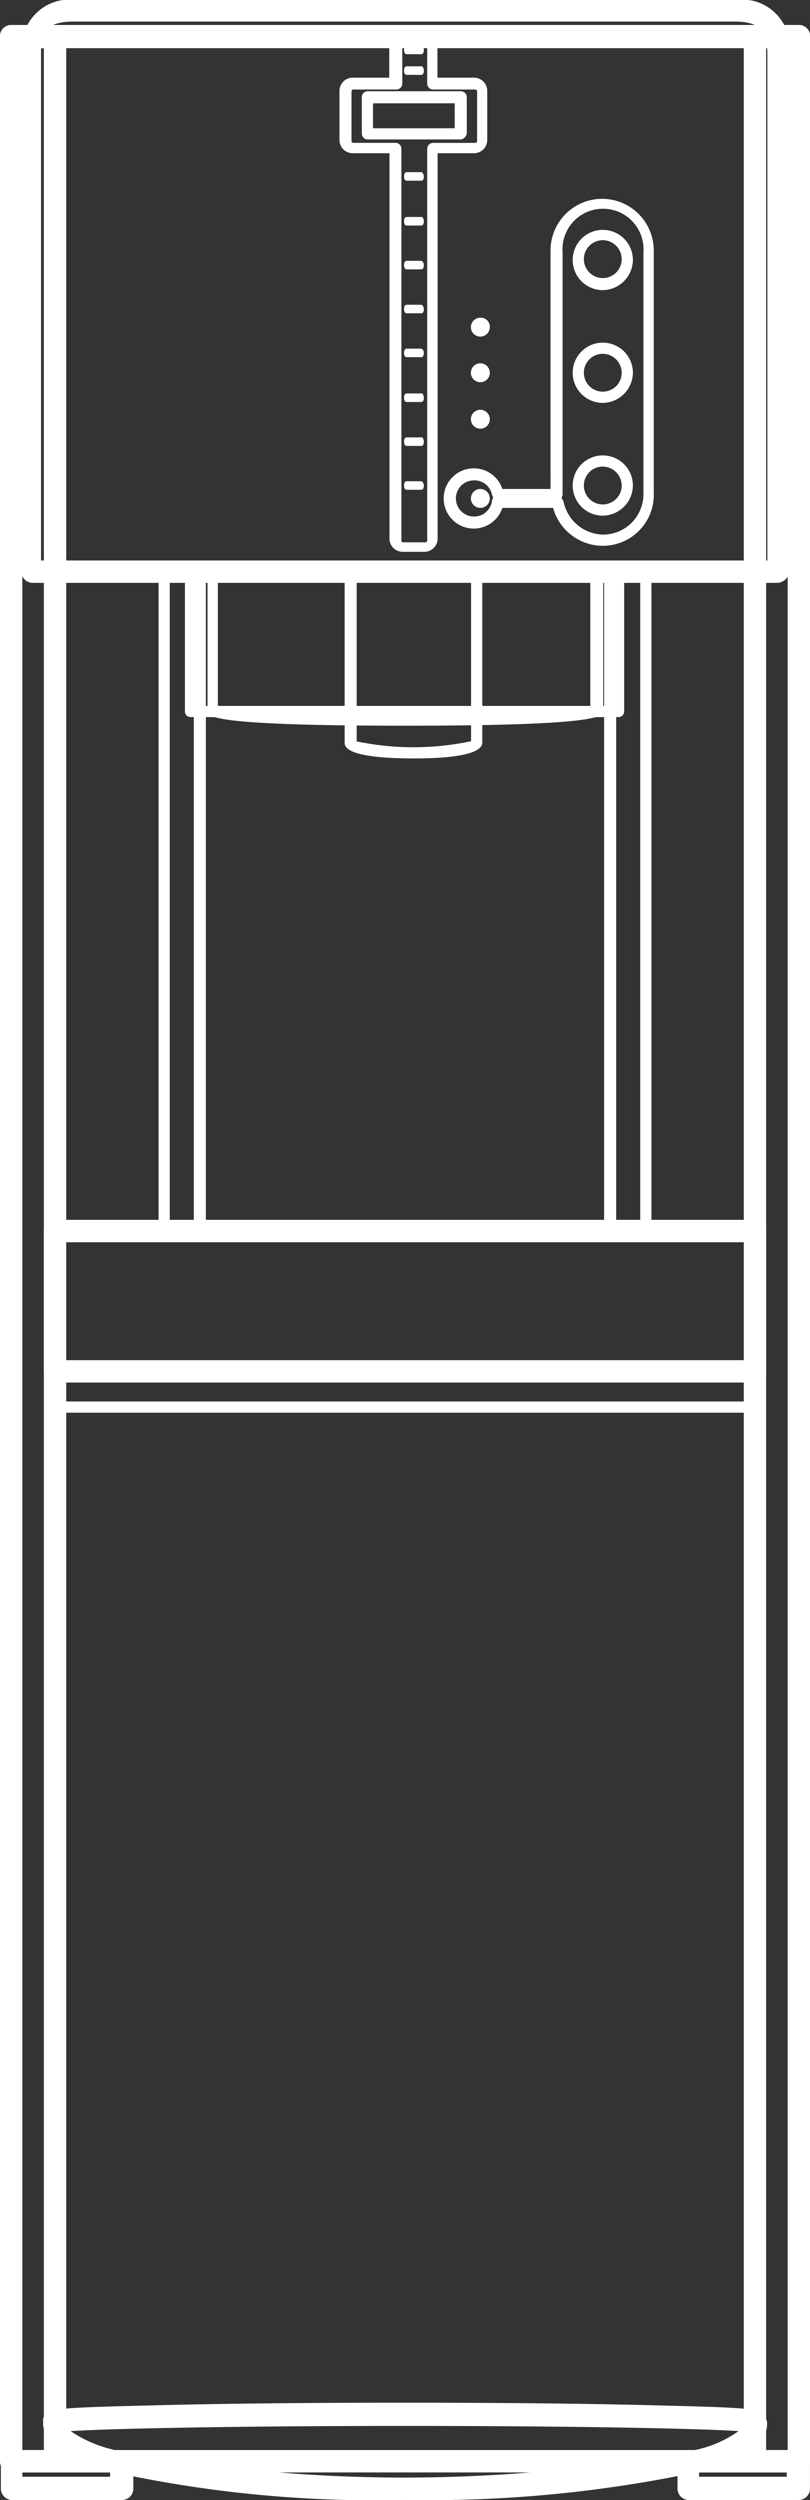 <svg xmlns="http://www.w3.org/2000/svg" width="37.969" height="117.096" viewBox="0 0 37.969 117.096">
  <rect x="0" y="0" width="37.969" height="117.096" fill="#333333" stroke="none"/>
  <g id="pro-list-06" transform="translate(-1155.4 -1048.3)">
    <path id="Path_928" data-name="Path 928" d="M2706.186,1171.9h-5.161a.534.534,0,0,1-.524-.524v-1.25a.534.534,0,0,1,.524-.524h5.161a.534.534,0,0,1,.524.524v1.25A.534.534,0,0,1,2706.186,1171.9Zm-4.677-1.089h4.113v-.2h-4.113Z" transform="translate(-1545.06 -6.503)" fill="#fff"/>
    <path id="Path_929" data-name="Path 929" d="M2789.985,1171.9h-5.161a.534.534,0,0,1-.524-.524v-1.25a.534.534,0,0,1,.524-.524h5.161a.534.534,0,0,1,.524.524v1.25A.534.534,0,0,1,2789.985,1171.9Zm-4.677-1.089h4.113v-.2h-4.113Z" transform="translate(-1597.141 -6.503)" fill="#fff"/>
    <path id="Path_930" data-name="Path 930" d="M2737.871,1002.436H2700.9a.521.521,0,0,1-.5-.524V888.324a.521.521,0,0,1,.5-.524h36.974a.52.52,0,0,1,.5.524v113.588A.52.52,0,0,1,2737.871,1002.436Zm-36.477-1.048h35.98v-112.5h-35.98Z" transform="translate(-1545 161.669)" fill="#fff"/>
    <path id="Path_931" data-name="Path 931" d="M2702.98,1002.436h-2.056a.534.534,0,0,1-.524-.524V888.324a.534.534,0,0,1,.524-.524h2.056a.534.534,0,0,1,.524.524v113.588A.534.534,0,0,1,2702.98,1002.436Zm-1.532-1.048h1.008v-112.5h-1.008Z" transform="translate(-1545 161.669)" fill="#fff"/>
    <path id="Path_1721" data-name="Path 1721" d="M2.056,281.7h0Z" transform="translate(1190.788 881.881)" fill="#fff"/>
    <path id="Path_932" data-name="Path 932" d="M2794.581,1002.436h-2.056a.534.534,0,0,1-.524-.524V888.324a.534.534,0,0,1,.524-.524h2.056a.534.534,0,0,1,.524.524v113.588A.534.534,0,0,1,2794.581,1002.436Zm-1.532-1.048h1.008v-112.5h-1.008Z" transform="translate(-1601.736 161.669)" fill="#fff"/>
    <path id="Path_934" data-name="Path 934" d="M2738.359,912.2H2703.4a.52.52,0,0,1-.5-.524V887.36a2.922,2.922,0,0,1,.114-.887,2.23,2.23,0,0,1,2.44-1.573h30.922a2.23,2.23,0,0,1,2.44,1.573,3.2,3.2,0,0,1,.076.887v24.274A.589.589,0,0,1,2738.359,912.2Zm-34.468-1.048h33.972V887.36a3.307,3.307,0,0,0-.076-.645c-.076-.363-.3-.806-1.487-.806h-30.922c-1.182,0-1.372.4-1.487.766a2.653,2.653,0,0,0-.076.645v23.83Z" transform="translate(-1546.492 163.4)" fill="#fff"/>
    <path id="Path_935" data-name="Path 935" d="M2738.862,1034.221h-32.868a.519.519,0,0,1-.494-.524v-6.573a.519.519,0,0,1,.494-.524h32.868a.519.519,0,0,1,.494.524v6.573A.519.519,0,0,1,2738.862,1034.221Zm-32.374-1.048h31.88v-5.524h-31.88Z" transform="translate(-1548.044 78.836)" fill="#fff"/>
    <path id="Path_1722" data-name="Path 1722" d="M32.807,4.2h0Z" transform="translate(1157.98 1110.027)" fill="#fff"/>
    <path id="Path_936" data-name="Path 936" d="M2739.206,1045.658h-32.84a.268.268,0,0,1-.266-.282v-1.694a.268.268,0,0,1,.266-.282h32.84a.268.268,0,0,1,.266.282v1.694A.268.268,0,0,1,2739.206,1045.658Zm-32.613-.524h32.347v-1.169h-32.347Z" transform="translate(-1548.402 68.81)" fill="#fff"/>
    <g id="Group_1267" data-name="Group 1267" transform="translate(1162.832 1074.792)">
      <path id="Path_938" data-name="Path 938" d="M2721.836,982.051h-1.653a.276.276,0,0,1-.282-.282V950.882a.276.276,0,0,1,.282-.282h1.653a.276.276,0,0,1,.282.282v30.887C2722.078,981.93,2722,982.051,2721.836,982.051Zm-1.411-.565h1.129V951.124h-1.129Z" transform="translate(-2719.9 -950.6)" fill="#fff"/>
    </g>
    <g id="Group_1270" data-name="Group 1270" transform="translate(1183.719 1074.792)">
      <path id="Path_940" data-name="Path 940" d="M2776.635,982.051h-1.654a.276.276,0,0,1-.282-.282V950.882a.276.276,0,0,1,.282-.282h1.654a.276.276,0,0,1,.282.282v30.887A.276.276,0,0,1,2776.635,982.051Zm-1.371-.565h1.129V951.124h-1.129Z" transform="translate(-2774.7 -950.6)" fill="#fff"/>
    </g>
    <path id="Path_941" data-name="Path 941" d="M2742.233,957.637h-20.077a.264.264,0,0,1-.256-.282v-6.573a.264.264,0,0,1,.256-.282h20.077a.264.264,0,0,1,.256.282v6.573A.264.264,0,0,1,2742.233,957.637Zm-19.82-.524h19.6v-6.048h-19.6Z" transform="translate(-1557.831 124.251)" fill="#fff"/>
    <path id="Path_943" data-name="Path 943" d="M2736.334,958.04c-9.234,0-9.234-.444-9.234-.685v-6.573a.276.276,0,0,1,.282-.282h17.984a.276.276,0,0,1,.282.282v6.573C2745.608,957.6,2745.608,958.04,2736.334,958.04Zm-8.71-.847a73.5,73.5,0,0,0,8.71.323,72.4,72.4,0,0,0,8.709-.323v-6.129h-17.459v6.129Z" transform="translate(-1561.972 124.251)" fill="#fff"/>
    <path id="Path_945" data-name="Path 945" d="M2746.326,959.573c-1.452,0-3.226-.121-3.226-.726v-8.064a.276.276,0,0,1,.282-.282h5.887a.276.276,0,0,1,.282.282v8.064C2749.511,959.452,2747.777,959.573,2746.326,959.573Zm-2.7-.806a13.069,13.069,0,0,0,5.4,0v-7.7h-5.363v7.7Z" transform="translate(-1571.544 124.251)" fill="#fff"/>
    <g id="Group_1275" data-name="Group 1275" transform="translate(1172.361 1052.574)">
      <path id="Path_946" data-name="Path 946" d="M2749.737,897.758h-4.355a.276.276,0,0,1-.282-.282v-1.694a.276.276,0,0,1,.282-.282h4.355a.276.276,0,0,1,.282.282v1.694A.34.34,0,0,1,2749.737,897.758Zm-4.113-.524h3.831v-1.169h-3.831Z" transform="translate(-2745.1 -895.5)" fill="#fff"/>
    </g>
    <g id="Group_1276" data-name="Group 1276" transform="translate(1171.313 1049.711)">
      <path id="Path_947" data-name="Path 947" d="M2746.492,912.835h-1.048a.62.62,0,0,1-.6-.6V894.166H2743.1a.62.62,0,0,1-.6-.6v-2.339a.62.62,0,0,1,.6-.6h1.734v-1.935a.276.276,0,0,1,.282-.282h1.694a.276.276,0,0,1,.282.282v1.935h1.734a.62.62,0,0,1,.6.6v2.339a.62.62,0,0,1-.6.6H2747.1V912.23A.62.62,0,0,1,2746.492,912.835Zm-3.347-21.653a.087.087,0,0,0-.081.081V893.6a.087.087,0,0,0,.081.081h1.976a.276.276,0,0,1,.282.282v18.347a.087.087,0,0,0,.081.081h1.048a.087.087,0,0,0,.081-.081V893.965a.276.276,0,0,1,.282-.282h1.976a.087.087,0,0,0,.081-.081v-2.339a.087.087,0,0,0-.081-.081h-1.976a.276.276,0,0,1-.282-.282v-1.935h-1.169V890.9a.276.276,0,0,1-.282.282Z" transform="translate(-2742.5 -888.4)" fill="#fff"/>
    </g>
    <g id="Group_1277" data-name="Group 1277" transform="translate(1174.341 1050.429)">
      <path id="Path_948" data-name="Path 948" d="M2750.927,890.39c0,.121-.04.2-.121.2h-.686c-.081,0-.121-.081-.121-.2h0c0-.121.04-.2.121-.2h.686c.04-.04.121.081.121.2Z" transform="translate(-2750 -890.18)" fill="#fff"/>
      <path id="Path_949" data-name="Path 949" d="M2750.927,892.79c0,.121-.04.2-.121.2h-.686c-.081,0-.121-.081-.121-.2h0c0-.121.04-.2.121-.2h.686c.04-.04.121.081.121.2Z" transform="translate(-2750 -891.613)" fill="#fff"/>
    </g>
    <g id="Group_1278" data-name="Group 1278" transform="translate(1174.341 1056.364)">
      <path id="Path_950" data-name="Path 950" d="M2750.927,905.1c0,.121-.04.2-.121.2h-.686c-.081,0-.121-.081-.121-.2h0c0-.121.04-.2.121-.2h.686c.04,0,.121.081.121.2Z" transform="translate(-2750 -904.9)" fill="#fff"/>
    </g>
    <g id="Group_1279" data-name="Group 1279" transform="translate(1174.341 1058.453)">
      <path id="Path_951" data-name="Path 951" d="M2750.927,910.29c0,.121-.04.2-.121.2h-.686c-.081,0-.121-.081-.121-.2h0c0-.121.04-.2.121-.2h.686c.04-.04.121.081.121.2Z" transform="translate(-2750 -910.08)" fill="#fff"/>
    </g>
    <g id="Group_1280" data-name="Group 1280" transform="translate(1174.341 1060.517)">
      <path id="Path_952" data-name="Path 952" d="M2750.927,915.4c0,.121-.04.2-.121.2h-.686c-.081,0-.121-.081-.121-.2h0c0-.121.04-.2.121-.2h.686c.04,0,.121.081.121.2Z" transform="translate(-2750 -915.2)" fill="#fff"/>
    </g>
    <g id="Group_1281" data-name="Group 1281" transform="translate(1174.341 1062.574)">
      <path id="Path_953" data-name="Path 953" d="M2750.927,920.5c0,.121-.04.2-.121.2h-.686c-.081,0-.121-.081-.121-.2h0c0-.121.04-.2.121-.2h.686c.04,0,.121.081.121.2Z" transform="translate(-2750 -920.3)" fill="#fff"/>
    </g>
    <g id="Group_1282" data-name="Group 1282" transform="translate(1174.341 1064.63)">
      <path id="Path_954" data-name="Path 954" d="M2750.927,925.6c0,.121-.04.2-.121.2h-.686c-.081,0-.121-.081-.121-.2h0c0-.121.04-.2.121-.2h.686c.04,0,.121.081.121.2Z" transform="translate(-2750 -925.4)" fill="#fff"/>
    </g>
    <g id="Group_1283" data-name="Group 1283" transform="translate(1174.341 1066.719)">
      <path id="Path_955" data-name="Path 955" d="M2750.927,930.79c0,.121-.04.2-.121.2h-.686c-.081,0-.121-.081-.121-.2h0c0-.121.04-.2.121-.2h.686c.04-.04.121.081.121.2Z" transform="translate(-2750 -930.58)" fill="#fff"/>
    </g>
    <g id="Group_1284" data-name="Group 1284" transform="translate(1174.341 1068.776)">
      <path id="Path_956" data-name="Path 956" d="M2750.927,935.89c0,.121-.04.2-.121.2h-.686c-.081,0-.121-.081-.121-.2h0c0-.121.04-.2.121-.2h.686c.04-.04.121.081.121.2Z" transform="translate(-2750 -935.68)" fill="#fff"/>
    </g>
    <g id="Group_1285" data-name="Group 1285" transform="translate(1174.341 1070.84)">
      <path id="Path_957" data-name="Path 957" d="M2750.927,941c0,.121-.04.2-.121.2h-.686c-.081,0-.121-.081-.121-.2h0c0-.121.04-.2.121-.2h.686c.04,0,.121.081.121.2Z" transform="translate(-2750 -940.8)" fill="#fff"/>
    </g>
    <path id="Path_958" data-name="Path 958" d="M2759.087,922.244a.443.443,0,1,1-.443-.443A.423.423,0,0,1,2759.087,922.244Z" transform="translate(-1580.727 141.379)" fill="#fff"/>
    <path id="Path_959" data-name="Path 959" d="M2759.087,927.544a.443.443,0,1,1-.443-.444A.447.447,0,0,1,2759.087,927.544Z" transform="translate(-1580.727 138.216)" fill="#fff"/>
    <path id="Path_960" data-name="Path 960" d="M2759.087,932.944a.443.443,0,1,1-.443-.444A.447.447,0,0,1,2759.087,932.944Z" transform="translate(-1580.727 134.993)" fill="#fff"/>
    <path id="Path_961" data-name="Path 961" d="M2759.087,942.144a.443.443,0,1,1-.443-.444A.447.447,0,0,1,2759.087,942.144Z" transform="translate(-1580.727 129.503)" fill="#fff"/>
    <g id="Group_1289" data-name="Group 1289" transform="translate(1182.245 1059.066)">
      <g id="Group_1286" data-name="Group 1286" transform="translate(0 10.564)">
        <path id="Path_963" data-name="Path 963" d="M2772.311,940.623a1.411,1.411,0,1,1,1.411-1.411A1.429,1.429,0,0,1,2772.311,940.623Zm0-2.3a.887.887,0,1,0,.887.887A.895.895,0,0,0,2772.311,938.324Z" transform="translate(-2770.9 -937.8)" fill="#fff"/>
      </g>
      <g id="Group_1287" data-name="Group 1287" transform="translate(0 5.282)">
        <path id="Path_965" data-name="Path 965" d="M2772.311,927.523a1.411,1.411,0,1,1,1.411-1.411A1.429,1.429,0,0,1,2772.311,927.523Zm0-2.3a.887.887,0,1,0,.887.887A.895.895,0,0,0,2772.311,925.224Z" transform="translate(-2770.9 -924.7)" fill="#fff"/>
      </g>
      <g id="Group_1288" data-name="Group 1288" transform="translate(0 0)">
        <path id="Path_967" data-name="Path 967" d="M2772.311,914.423a1.411,1.411,0,1,1,1.411-1.411A1.429,1.429,0,0,1,2772.311,914.423Zm0-2.339a.887.887,0,1,0,.887.887A.895.895,0,0,0,2772.311,912.084Z" transform="translate(-2770.9 -911.6)" fill="#fff"/>
      </g>
    </g>
    <g id="Group_1290" data-name="Group 1290" transform="translate(1176.206 1057.614)">
      <path id="Path_968" data-name="Path 968" d="M2763.26,924.25a2.42,2.42,0,0,1-2.339-1.774h-2.379a1.411,1.411,0,1,1,0-.887h2.258V910.419a2.419,2.419,0,1,1,4.839,0V921.75A2.387,2.387,0,0,1,2763.26,924.25Zm-1.936-2.218c.041.04.041.081.081.121a1.935,1.935,0,0,0,1.855,1.573,1.893,1.893,0,0,0,1.895-1.9V910.5a1.9,1.9,0,1,0-3.79,0v11.371C2761.365,921.911,2761.324,921.952,2761.324,922.032Zm-4.113-.847a.847.847,0,0,0,0,1.694.837.837,0,0,0,.847-.766.2.2,0,0,0,0-.242A.837.837,0,0,0,2757.211,921.185Z" transform="translate(-2755.8 -908)" fill="#fff"/>
    </g>
    <path id="Path_970" data-name="Path 970" d="M2722.349,1168.556a57.9,57.9,0,0,1-13.6-1.29c-2.167-.524-3.23-1.21-3.344-2.218v-.282c.114-.484.19-.524,5.32-.645,3.116-.081,7.22-.121,11.629-.121,4.37,0,8.513.04,11.629.121,5.054.121,5.206.161,5.32.645,0,.04.038.081.038.161v.161c-.114.968-1.178,1.693-3.344,2.177A60.964,60.964,0,0,1,2722.349,1168.556Zm-15.657-3.226a5.965,5.965,0,0,0,2.28.927,72.2,72.2,0,0,0,26.754,0,5.359,5.359,0,0,0,2.28-.927c-1.862-.121-7.677-.242-15.657-.242C2714.407,1165.089,2708.592,1165.21,2706.692,1165.331Z" transform="translate(-1547.984 -3.161)" fill="#fff"/>
  </g>
</svg>

